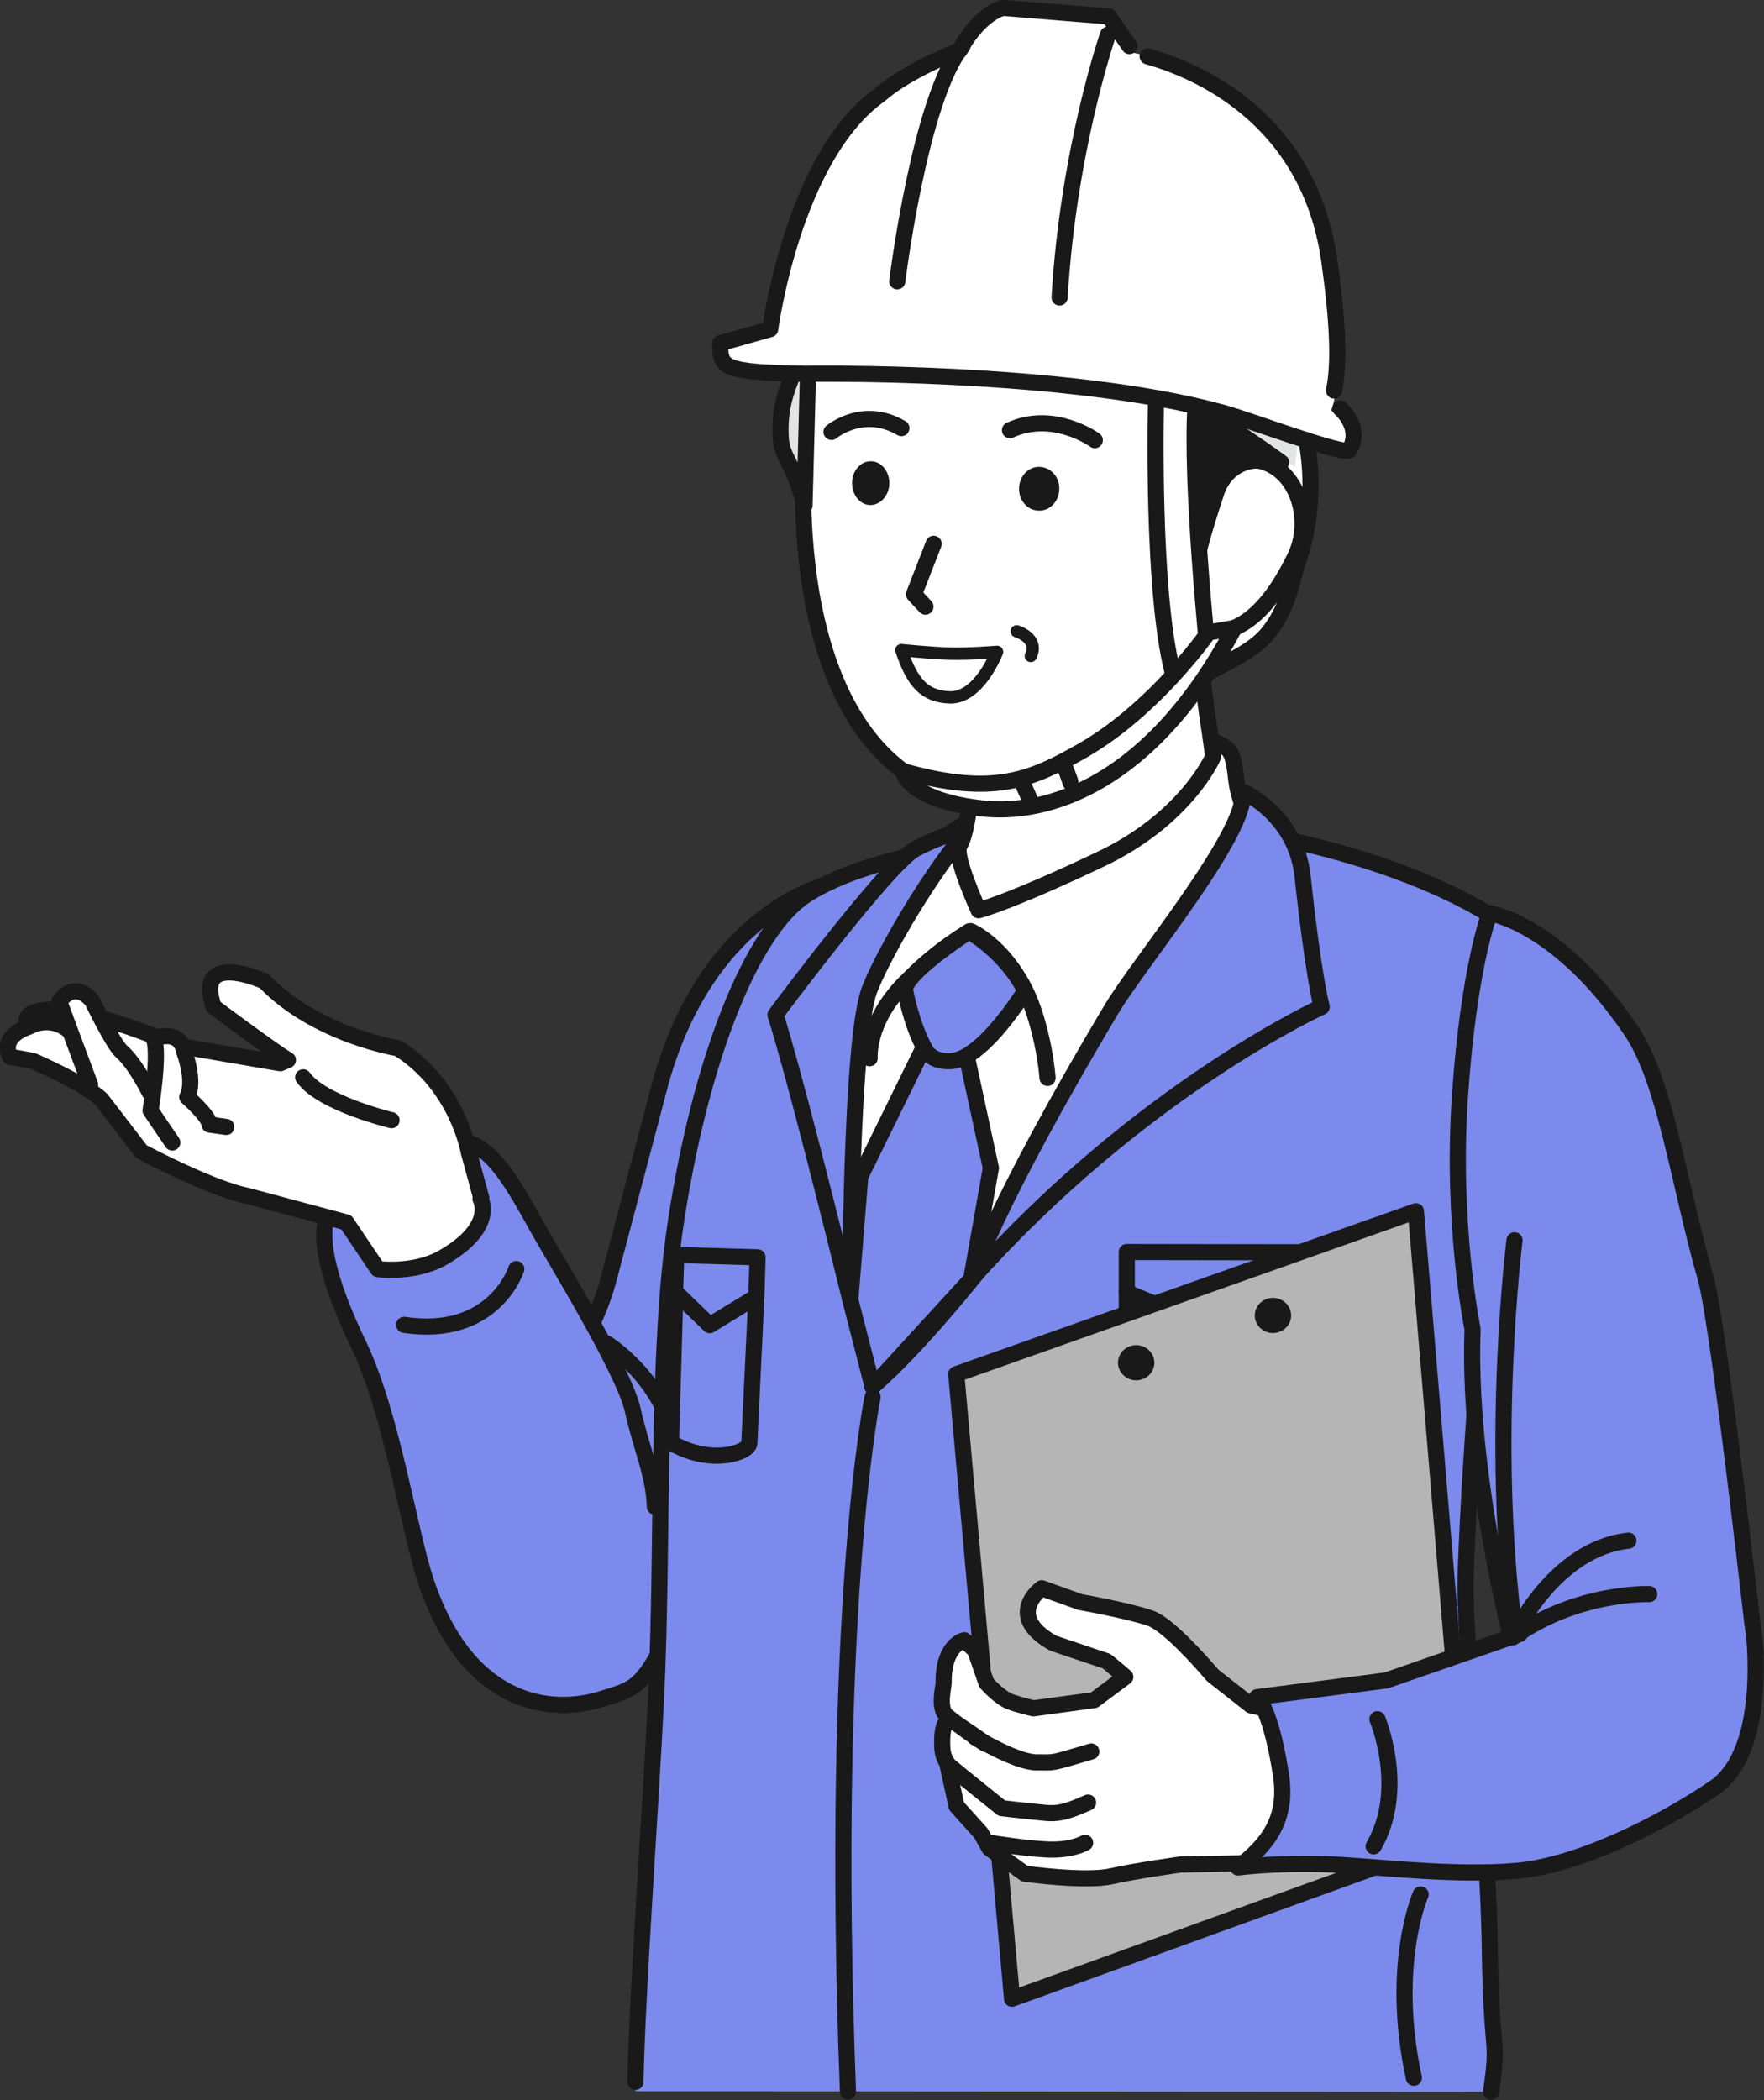 <?xml version="1.0" encoding="UTF-8"?><svg id="_レイヤー_1" xmlns="http://www.w3.org/2000/svg" viewBox="0 0 60.1 71.52"><rect x="0" y="0" width="60.1" height="71.52" fill="#333333" stroke="none"/><defs><style>.cls-1,.cls-2,.cls-3,.cls-4,.cls-5,.cls-6,.cls-7,.cls-8{stroke:#191919;stroke-linecap:round;stroke-linejoin:round;}.cls-1,.cls-2,.cls-9{fill:#fff;}.cls-1,.cls-6{stroke-width:.42px;}.cls-2,.cls-3,.cls-4,.cls-5,.cls-7,.cls-8{stroke-width:.55px;}.cls-10,.cls-3{fill:#e3e4e4;}.cls-4{fill:#b5b5b5;}.cls-5,.cls-11{fill:#7c8aed;}.cls-6,.cls-7{fill:none;}.cls-8,.cls-12{fill:#191919;}</style></defs><path class="cls-5" d="M28.56,30.02s-4.29.66-6.04,6.79c0,0-.47,1.8-1.78,6.74-.56,2.13-1.84,3.44-3.46,7.6-2.02,5.18.19,6.54,1.24,6.82,4.45,1.19,7.36-9.58,7.36-9.58l1.63-12.44,1.05-5.92Z"/><path class="cls-11" d="M19.95,44.93c4.02,8.37,2.55,12.97.69,13.07-1.99.11-4.53.61-5.97-3.7-.51-1.54-1.49-6.34-2.45-8.49-.88-1.96-1.18-3.42-1.18-3.42,0,0-.07-1.88,2.88-3.05,2.35-.93,2.86-1.01,6.03,5.59Z"/><path class="cls-7" d="M17.59,43.22s-.75,2.36-3.82,1.9"/><path class="cls-7" d="M22.57,56.07c-.74,1.47-1.13,1.49-2,1.77-1.87.61-4.69.19-6.08-4.05-.56-1.71-1.15-5.66-2.27-7.99-1.96-4.07-.87-4.67-.87-4.67,0,0,.47-.96,2.85-1.93,1.87-.75,2.49-.36,4.06,2.52.54.98,3.01,4.97,3.3,6.31.26,1.2.73,2.23.75,3.28"/><path class="cls-2" d="M16.4,40.81l-.43-1.58s-.39-2.27-2.41-3.53c0,0-2.8-.45-4.55-2.28,0,0-2.41-1.09-1.73.87,0,0,2.05,1.53,2.53,1.81l-.26.11-3.5-.6s-3.8-1.67-4.94-1.11c0,0-.35.11-.13.47,0,0-.99.28-.64,1.02l.78.14s1.75.75,2.34,1.32l1.36,1.77s2.38,1.27,3.62,1.51l3.36.9,1.07,1.59s1.22.17,2.2-.38c1.85-1.05,1.3-2.01,1.3-2.01Z"/><path class="cls-9" d="M7.22,38.35c0-.27-.83-.88-.83-.88.28-.55-.1-1.53-.1-1.53-.19-.94-1.04-.45-1.04-.45.22.47-.11,2.44-.11,2.44l.74,1.09,1.85-.52-.5-.14Z"/><path class="cls-7" d="M5.87,38.91l-.74-1.09s.32-1.97.11-2.44c0,0,.89-.4,1.04.45,0,0,.38.98.1,1.53,0,0,.76.67.76.94l.57.08"/><path class="cls-7" d="M13.34,38.15s-2.38-.57-3.01-1.46"/><path class="cls-7" d="M1.11,34.91s.77-.39,1.44.38"/><path class="cls-9" d="M4.03,35.64c-.2-.34-.86-1.61-.86-1.61-.64-.75-1.12.03-1.12.03.23.61,1,2.65,1,2.65l1.32,1.11.75-.68s-.91-1.2-1.08-1.5Z"/><path class="cls-7" d="M3.07,36.94s-.83-2.22-1.05-2.83c0,0,.48-.77,1.12-.03,0,0,.71,1.48,1.01,1.74.47.41.94,1.37.94,1.37"/><path class="cls-7" d="M22.99,49.17c-.38-2.21-2.31-3.41-2.31-3.41"/><path class="cls-11" d="M50.8,71.24c.16-1.32,0-1.42-.04-4.82-.08-5.32-.93-10.08-.82-12.95.31-8.52,1.86-21.6,1.86-21.6-3.57-2.77-9.66-3.59-9.66-3.59l-9.58.57s-3.36.46-5.15,1.67c-1.79,1.21-3.53,5.5-4.38,11.08-.68,4.42-.42,10.91-.68,16.27-.2,4-.64,8.38-.7,11.45-.02,1.08,0,1.22,0,1.9l29.15.02Z"/><path class="cls-7" d="M50.8,71.24c.28-1.95.02-.97-.04-4.82-.08-5.32-.93-10.08-.82-12.95.31-8.52,1.86-21.6,1.86-21.6-3.57-2.77-9.66-3.59-9.66-3.59l-9.58.57s-3.36.46-5.15,1.67c-1.79,1.21-3.53,5.5-4.38,11.08-.68,4.42-.42,10.91-.68,16.27-.2,4-.64,9.95-.7,13.03"/><path class="cls-2" d="M42.51,28.57s-1.78,4.6-5.93,10.42c-4.66,6.54-6.86,8.23-6.86,8.23,0,0-2.02-13.87.2-16.45,0,0,1.05-1.51,2.58-2.49,3-1.92,7.73-4.03,9.31-2.78.26.2.27.86.34,1.26.1.57.34.9.36,1.8Z"/><polygon class="cls-5" points="31.52 35.57 29.31 40.07 28.97 44.27 29.73 47.23 33.09 43.56 33.76 39.78 32.85 35.57 31.52 35.57"/><path class="cls-7" d="M29.63,36.04s-.11-1.22,1.17-2.53c1.28-1.3,2.27-1.8,2.27-1.8,0,0,1.09.47,1.87,2.04.36.71.67,1.97.75,2.96"/><path class="cls-5" d="M30.83,33.69s.2,1.17.69,2.05c0,0,.17.43.86.4s1.59-.93,2.55-2.39c0,0-.49-1.15-1.91-2.03,0,0-2.1,1.34-2.2,1.98Z"/><path class="cls-5" d="M42.34,26.96s1.81.78,2.04,2.88c.38,3.51.65,4.45.65,4.45,0,0-6.15,2.79-11.93,9.27,0,0,.72-2.41,4.78-9.21.94-1.57,4.64-6.01,4.46-7.39Z"/><path class="cls-5" d="M32.84,28.44s-.13-.3-1.63.46c-.92.46-4.79,5.66-4.79,5.66,0,0,.56,1.62,2.55,9.71,0,0,0-8.81.65-10.55.37-.99,1.82-3.6,3.21-5.28Z"/><path class="cls-2" d="M32.85,20.24c.23,1.92.23,4.19.24,6.06,0,1.12-.2,2.19-.4,2.5-.21.32.65,2.2.65,2.2,0,0,1-.24,4.14-1.73,2.93-1.38,3.84-3.48,3.84-3.48,0-.65-.65-3.25-.45-6.6l-8.02,1.06Z"/><path class="cls-7" d="M29.73,47.58s-1.47,7.16-.84,23.65"/><polygon class="cls-7" points="45.02 42.65 38.39 42.64 38.39 44.01 41.28 45.22 45.02 44.11 45.02 42.65"/><path class="cls-7" d="M45.02,44.29l-.22,5.26c-.02.35-3.31,1.79-6.41.06v-5.61"/><polygon class="cls-7" points="25.77 44.16 24.18 45.13 23 43.99 23.04 42.74 25.81 42.82 25.77 44.16"/><path class="cls-7" d="M25.76,44.33l-.23,4.82c-.02.32-1.31.78-2.67-.02l.15-5.14"/><path class="cls-7" d="M48.4,64.52s-1.06,2.41-.23,6.24"/><path class="cls-5" d="M50.74,31.1s2.34.32,4.84,4.01c1.16,1.72,1.6,5.14,2.53,8.41.46,1.6,1.71,12.8,1.71,12.8,0,0-6.05,1.13-7.8,1.54,0,0-2.06-6.96-1.85-12.6,0,0-.73-3.53-.43-7.92.3-4.4,1.01-6.23,1.01-6.23Z"/><polygon class="cls-4" points="48.24 41.25 50.01 62.45 34.48 68.07 32.58 46.8 48.24 41.25"/><path class="cls-12" d="M39.33,46.41c0,.33-.28.6-.62.6-.34,0-.62-.27-.62-.6s.28-.6.62-.6.62.27.62.6Z"/><path class="cls-12" d="M43.99,44.8c0,.33-.28.6-.62.6-.34,0-.62-.27-.62-.6,0-.33.28-.6.62-.6s.62.27.62.6Z"/><path class="cls-2" d="M44.73,58.56l-2.11-.48-1.3-1.02c-.44-.51-1.53-1.74-2.13-1.95-.75-.26-2.39-.55-2.39-.55l-1.31-.47s-1.29.93.39,1.87c0,0,1.77.6,1.81.61.02,0,.65.54.65.54l-1.06.79-2.07.28s-.41-.09-.78-.22-.82-.64-.82-.64l-.39-1.12-.37-.34s-.72.15-.7,1.46c0,.13-.2.87.11,1.12.86.7,2.39,1.65.26.21-.34-.23-.46.27-.41.94.05.57.59.84.59.84l-.42-.34.31,1.42.83.92.29.52,1.2.86s2.05.29,2.95.09c.9-.2,2.36-.4,2.36-.4l2.97-.06s3.14-2.22,1.53-4.9Z"/><path class="cls-7" d="M33.22,59.17s1.41.85,2.09.85c.67,0,.41.06,1.87-.37"/><path class="cls-7" d="M32.29,60.1l1.84,1.48s.47.06,1.49.16c.53.05.87-.1,1.45-.35"/><path class="cls-7" d="M33.72,62.76s1.41.23,2.14.23c.73,0,1.11-.23,1.11-.23"/><path class="cls-11" d="M54.52,55.04l-7.28,2.2-4.4.57s.46.38.81,2.63c.24,1.53-.87,2.59-1.46,3.28,0,0,1.48-.37,3.36-.21,1.52.13,3.91.45,6.08.22,2.12-.23,5.92-2.24,6.78-2.83,2.13-1.47.97-5.73.97-5.73l-4.86-.13Z"/><path class="cls-7" d="M46.93,58.55s1,2.38-.13,4.33"/><path class="cls-7" d="M51.78,55.65l-4.55,1.58-4.4.57s.46.38.81,2.63c.24,1.53-.45,2.39-1.46,3.17,0,0,1.59-.21,3.62-.08,1.52.1,3.84.36,5.82.2,2.13-.17,4.97-1.6,6.78-2.83,1.89-1.28,1.34-5.39,1.34-5.39"/><path class="cls-7" d="M56.19,54.29s-2.46-.09-4.64,1.47c0,0,1.37-3.01,3.93-3.29"/><path class="cls-7" d="M51.6,42.24s-.85,6.76,0,13.26"/><path class="cls-2" d="M44.47,14.82s.55,2.08-.27,4.37c-.15.42-.27,1.47-.98,2.35-.48.6-1.24.92-2.07,1.38l-.04-1.1s2.64-3.12,2.39-7.25l.97.24Z"/><path class="cls-2" d="M40.78,17.6c-.44,1.25-1.36,3.41-.21,3.81s2.4-.05,3.56-2.46c.57-1.19.13-2.79-1.02-3.2-1.15-.41-1.9.6-2.34,1.85Z"/><path class="cls-9" d="M35.17,4.37c-3.08-.11-6.35,1.7-7.46,6.67,0,0-2.81,13.52,4.96,15.89,0,0,5.66.67,8.27-5.31,0,0,1.53-4.85,1.7-9.4.09-2.49-.74-7.63-7.47-7.86Z"/><path class="cls-7" d="M27.4,15.56s-.81,9.77,5.08,11.56"/><path class="cls-7" d="M32.36,27.08s2.07.61,4.82-1.08"/><path class="cls-7" d="M41.03,21.02s0,1.44-2.05,3.49"/><path class="cls-12" d="M36.09,16.67c-.01.41-.33.74-.71.72-.38-.01-.68-.36-.66-.77.01-.41.33-.74.71-.72s.68.36.66.77Z"/><path class="cls-12" d="M30.3,16.47c-.01.41-.31.74-.66.73-.35-.01-.62-.36-.61-.77.01-.41.31-.74.66-.72.35.01.62.36.61.77Z"/><path class="cls-7" d="M28.33,14.71s1.07-.9,2.38-.13"/><path class="cls-7" d="M37.3,14.99s-1.4-1.02-2.89-.34"/><polyline class="cls-7" points="31.81 18.52 31.14 20.24 31.53 20.66"/><path class="cls-6" d="M34.64,21.5s.77.23.48.84"/><path class="cls-1" d="M30.71,22.14c.38,1.14.8,1.57,1.63,1.61,1.02.05,1.63-1.55,1.63-1.55,0,0-.96.08-1.63.06-.67-.02-1.63-.12-1.63-.12Z"/><path class="cls-3" d="M27.05,12.64c-.23.62-.51,1.2-.45,2.28.05.71.44.82.81,2.3l.12-4.55-.48-.03Z"/><path class="cls-8" d="M39.75,13.1s.43,3.67,1.09,5.69c0,0,.1-.51.6-2.02.37-1.12,1.58-1.32,2.05-.85l.03-4.62-3.89.32.12,1.49Z"/><path class="cls-10" d="M40.72,14.03c1.28.33,3.4,1.88,3.4,1.88l.13-1.14c-.85-.49-3.52-.74-3.52-.74Z"/><path class="cls-7" d="M43.65,15.75s-2-1.46-2.91-1.84c0,0,2.65.3,3.5.79"/><path class="cls-2" d="M39.39,13.4s-.2,7.15.66,9.83l1.11-.89s-.62-6.01-.42-8.65l-1.35-.28Z"/><path class="cls-2" d="M30.76,26.26s.14.98,2.68,1.27c2.26.26,5.79-.83,8.61-6.14l-.88.15s-.36.52-.99,1.23c-.77.87-1.94,2.02-3.31,2.8-1.69.96-3,1.58-6.11.69Z"/><path class="cls-7" d="M34.82,26.64s.3.63.3.69"/><path class="cls-7" d="M36.23,26s.24.59.24.65"/><path class="cls-9" d="M45.29,8.88c-.89-6.29-6.89-7.12-6.89-7.12-.28-.14-.62-1.19-.62-1.19l-3.72-.3c-.44-.07-.78.52-1.42,1.3-1.85.69-2.64,1.65-2.64,1.65-2.98,2.09-3.76,8-3.76,8l-1.6.45c-.53.26-.75,1.04,2.81,1.07,0,0,8.89-.43,14.19,1.32.85.28,4.21,1.49,4.33,1.28.22-.38.02-.71.02-.71l-.64-.66s.52-.87-.08-5.09Z"/><path class="cls-7" d="M45.45,13.3c.11-.56.24-1.59-.16-4.42-.69-4.9-4.55-6.5-6.19-6.96"/><path class="cls-7" d="M38.48,1.57c-.29-.41-.7-1.01-.7-1.01l-3.57-.29c-.22,0-.96.39-1.52,1.45-1.96.78-2.69,1.49-2.69,1.49-2.98,2.09-3.76,8-3.76,8l-1.7.48c-.02.85.1.99,2.91,1.04,0,0,8.81-.15,14.19,1.32.86.23,4.21,1.49,4.33,1.28.46-.75-.3-1.42-.3-1.42"/><path class="cls-7" d="M37.75,1.18s-1.35,3.89-1.65,8.95"/><path class="cls-7" d="M30.57,9.58s.77-6.23,2.22-8.01"/></svg>